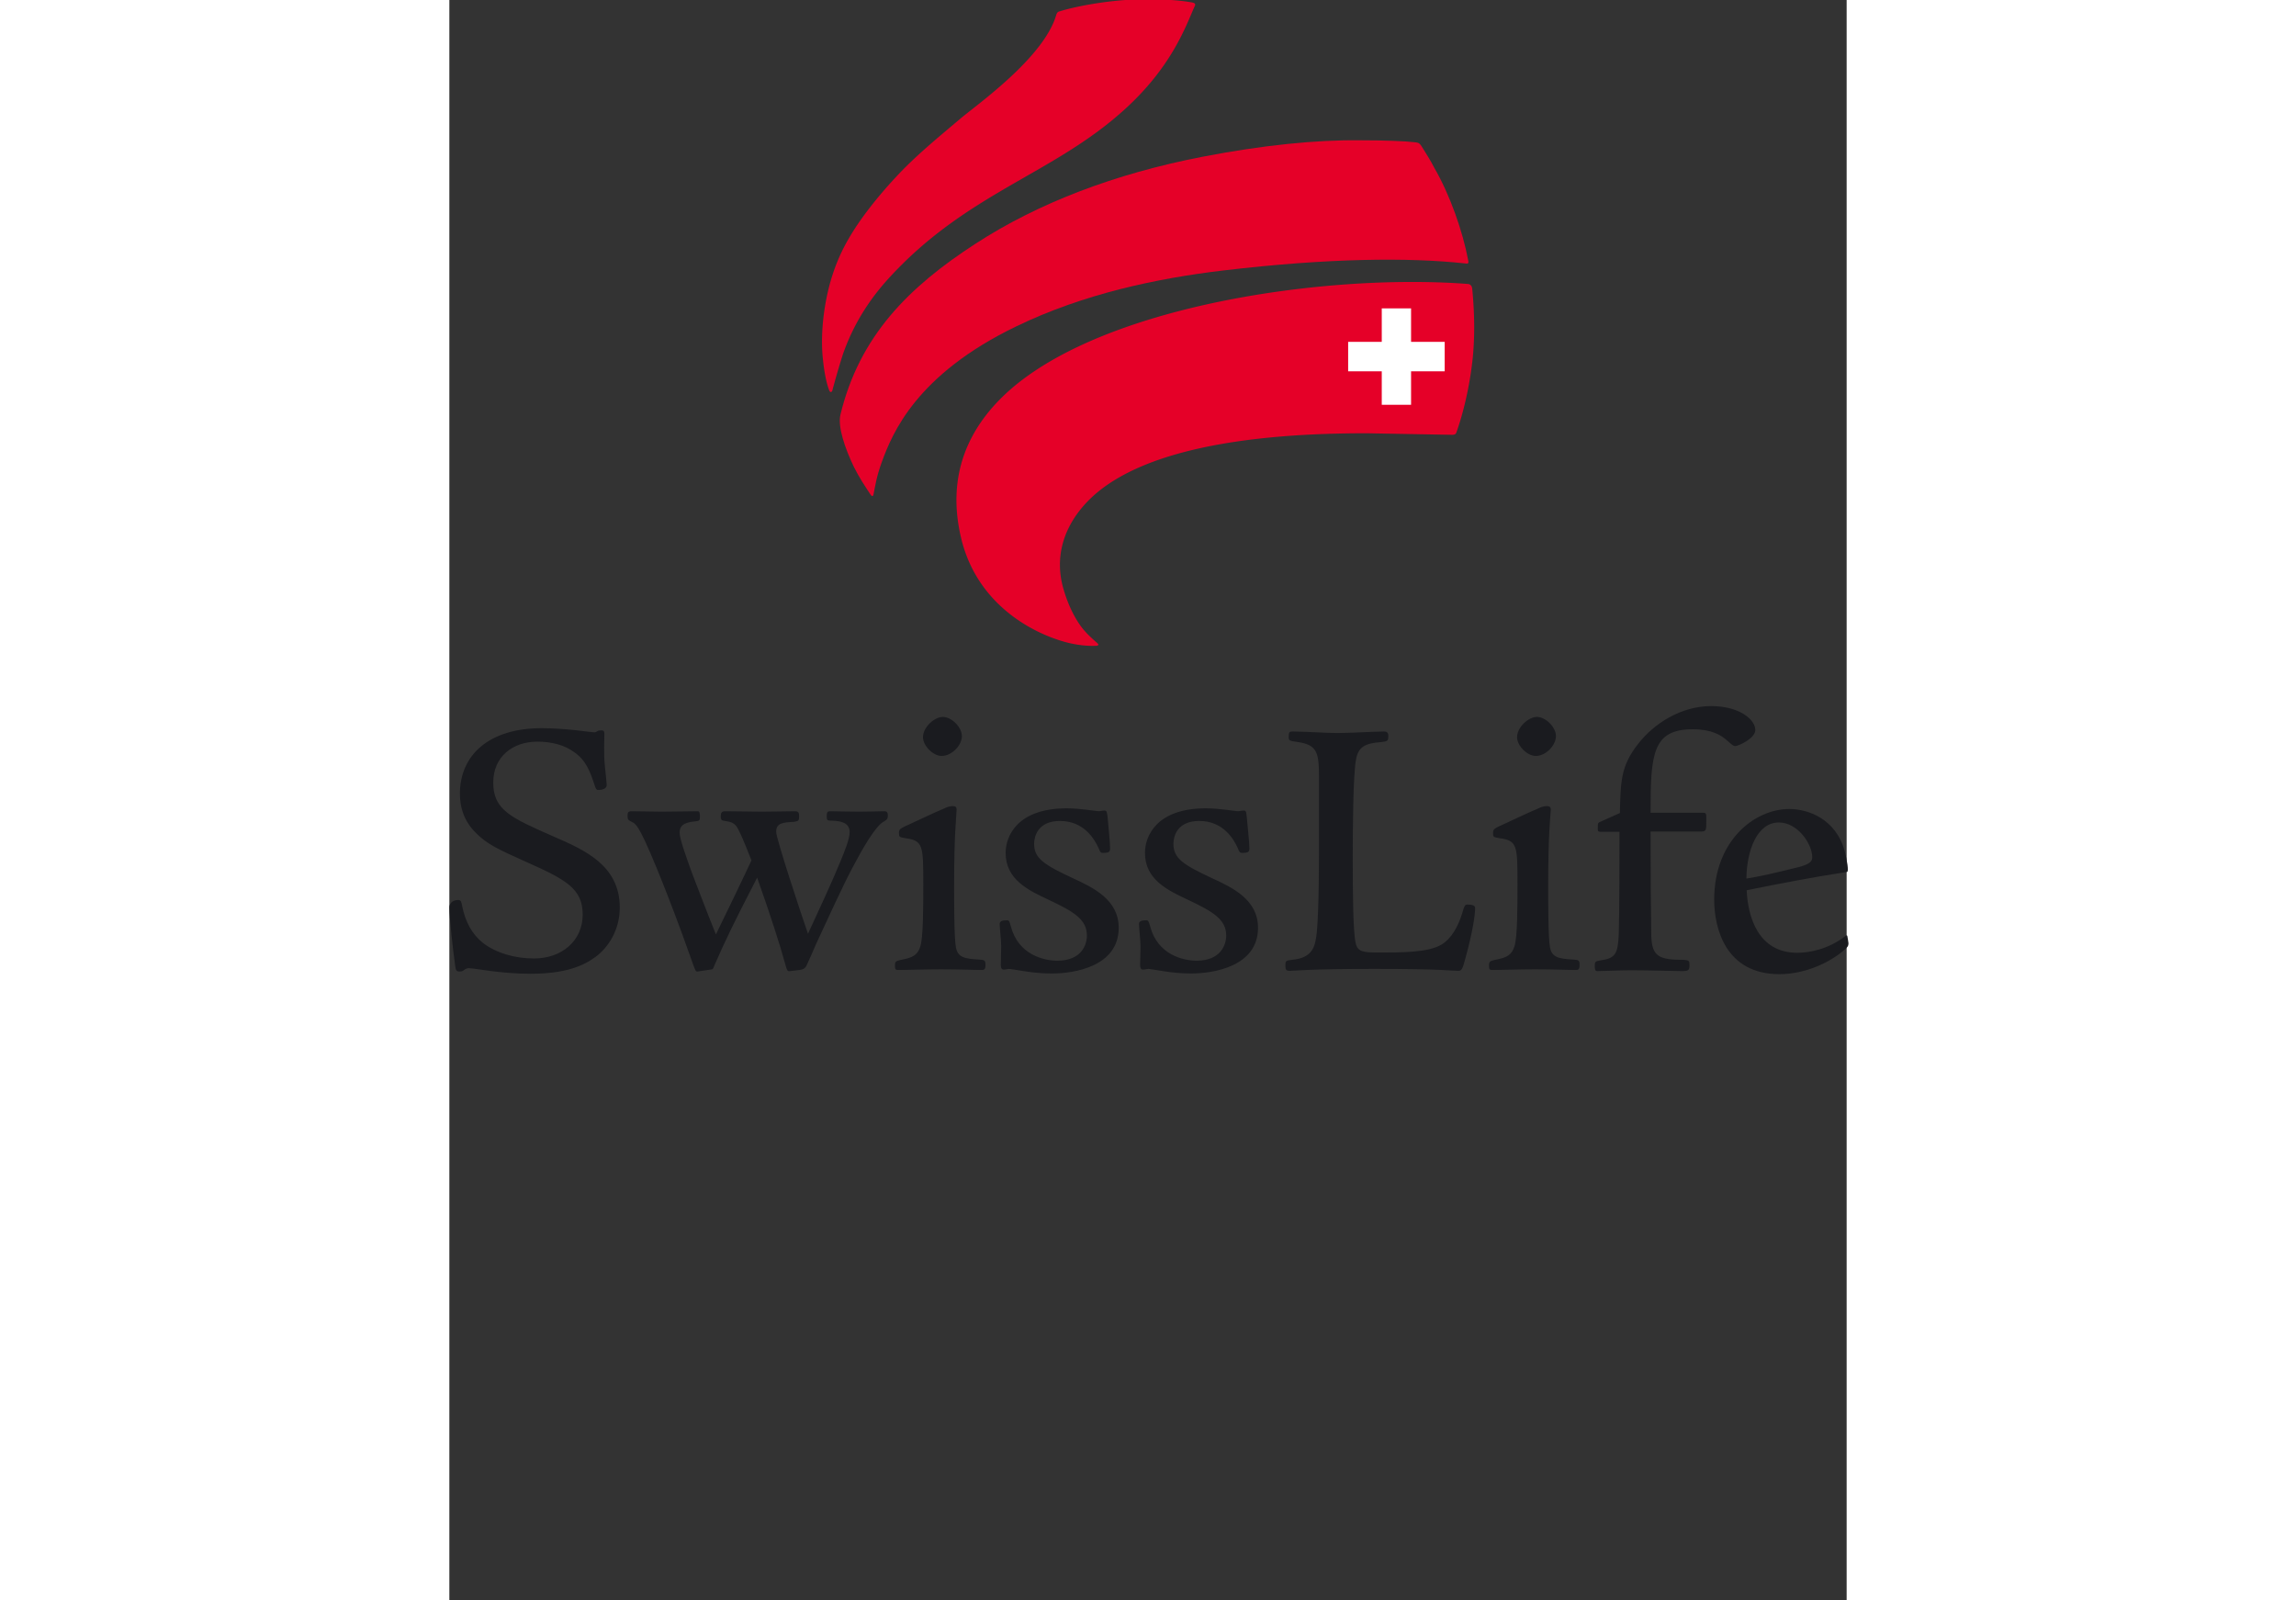 <?xml version="1.0" encoding="utf-8"?><svg height="1742" viewBox="0 .755 707.466 810.025" width="2500" xmlns="http://www.w3.org/2000/svg"><rect x="0" y=".755" width="707.466" height="810.025" fill="#333333" stroke="none"/><g fill="#fff"><path d="m482.286 144.43c-71.59.843-161.606 19.057-201.198 57.806-20.043 19.55-27.005 43.11-20.606 70.044 7.033 29.817 31.436 46.414 51.9 51.97 7.384 2.039 12.8 1.969 14.276 1.898-1.055-1.055-4.712-4.43-4.712-4.43l-4.36-5.626c-3.235-5.064-5.837-10.97-7.736-17.581-1.125-4.08-1.687-8.088-1.687-12.167 0-11.744 4.852-23.136 14.346-32.911 22.433-23.278 70.395-35.022 142.618-34.952l42.687.844c.07 0 .985-.14.985-.14.14-.141.492-1.126.492-1.126 1.336-3.868 5.907-17.792 7.876-36.287 1.055-10.479.985-22.223-.28-35.022l-.423-1.125-.633-.211c-10.056-.844-21.027-1.196-33.545-.985m-143.321-142.548c-10.057.914-21.309 2.954-28.622 5.204l-.563.14-.703.212-.352.773c-5.415 18.777-31.365 39.242-43.882 49.087l-5.204 4.15-4.43 3.797c-10.057 8.439-19.551 16.456-28.342 25.95-7.032 7.665-16.878 19.198-23.7 31.153-5.695 9.916-9.493 20.746-11.532 33.194-.985 6.048-1.477 12.306-1.477 18.003 0 2.32.07 4.57.21 6.68l.212 2.04c.633 5.837 1.547 10.9 2.742 14.276.141-.563.352-1.266.352-1.266l1.758-6.47.563-1.758 2.32-7.525c4.994-14.487 12.659-27.145 23.348-38.89 22.645-24.894 46.415-38.537 69.41-51.688 17.863-10.197 34.741-19.902 50.564-34.318 21.168-19.34 28.904-37.625 33.545-48.525l1.406-3.306c-.07.141-1.054-.07-1.054-.07-9.283-1.617-24.614-1.969-36.57-.844"/><path d="m514.917 132.966h.352zm-133.195-51.688c-44.515 8.65-83.053 23.348-114.629 43.812-39.17 25.387-59.424 51.056-67.863 85.796a11.392 11.392 0 0 0 -.352 2.813c0 5.274 2.532 13.502 7.033 22.785 2.39 4.993 4.993 8.931 7.454 12.659 0 0 .21.351.492.703.07-.633.14-1.196.14-1.196.563-3.305 1.478-8.157 3.869-14.697 4.922-13.08 16.315-43.883 68.848-69.2 29.395-14.135 63.784-23.418 105.065-28.27 48.664-5.767 91-7.033 122.364-3.587.141 0 .352.07.563.07v-.28c-2.954-15.261-9.634-33.546-17.16-46.485 0-.07-4.992-8.65-4.992-8.65l-1.336-2.18-.493-.633-.422-.422-1.617-.352c-4.15-.492-14.206-.985-27.567-.985-22.575-.28-50.001 2.602-79.397 8.299m-375.182 321.313c0 7.736 2.532 13.924 7.806 18.988 5.415 5.485 10.408 7.876 25.387 14.557 19.621 8.72 28.974 13.573 28.974 27.638 0 13.572-10.83 23.418-25.809 23.418-10.197 0-19.902-2.954-26.512-8.017-5.767-4.571-9.494-11.112-11.112-19.48 0-.141-.562-2.04-.562-2.04-3.235 0-3.446 1.97-3.446 2.532 0 5.134 1.688 21.027 2.813 28.833.07.703.281 2.04.492 2.32l.774.071 1.476-.633 3.095-1.125 5.485.703c5.626.774 15.05 2.18 25.598 2.18 18.636 0 27.005-4.43 32.209-8.298 7.454-5.485 11.885-14.417 11.885-24.051 0-20.535-17.16-27.99-32.28-34.6-.21-.14-.773-.351-.773-.351-21.941-9.635-31.013-13.643-31.013-28.341 0-13.08 9.424-21.871 23.559-21.871 7.525 0 14.276 1.899 19.058 5.344 6.68 4.43 8.79 10.83 10.69 16.527l1.054 2.602c1.336 0 3.024-.422 3.024-1.266l-.774-8.58-.14-1.547c-.493-4.008-.282-11.322-.211-14.487v-1.195l-.07-.774c-.07.14-1.548.211-1.548.211.282-.14-2.32.844-2.32.844l-3.657-.422-6.33-.703c-5.414-.563-11.744-.985-16.526-.985-24.824 0-40.296 12.307-40.296 31.998m186.22 10.127c-.352 0-.492 1.266-.492 1.266s.07.984.07 1.055c.07-.141 1.406 0 1.406 0 3.024.07 10.127.421 10.127 7.032 0 3.727-2.672 10.197-4.782 15.401l-.21.633c-.071 0-16.176 35.866-16.176 35.866-.21.422-.633.703-1.125.703s-.984-.352-1.125-.774c-2.602-7.524-16.175-48.102-16.175-51.97 0-5.696 4.29-5.977 10.197-6.329 0 0 1.266-.351 1.337-.351-.07 0-.07 0-.07-.07 0-.282.07-1.196.07-1.196l-.07-1.196-.774-.07-17.09.14-18.143-.14c-1.055 0-1.055 0-1.055 1.406l.07.844c3.868.633 5.345.844 7.385 3.094 1.828 2.532 4.29 8.37 7.946 17.793.14.351.14.703 0 .984l-18.003 37.554a1.253 1.253 0 0 1 -1.125.703c-.492-.07-.914-.352-1.125-.774l-9.353-23.98-2.954-7.736-.703-1.899c-2.743-7.806-5.415-15.26-5.415-18.425 0-4.22 2.672-6.33 8.86-6.892l1.337-.21v-.282-.914s-.07-.985-.14-1.266c-.774 0-18.145.14-18.145.14l-14.979-.14-.844.07s.07 0 .07.07c0 .141-.07.704-.07.704 0 1.406 0 1.406 1.477 2.18 2.25.984 3.938 3.516 7.103 9.986 6.962 15.12 17.862 43.671 24.473 62.87.14.211 1.195 2.883 1.195 2.883.07-.14 6.26-.984 6.26-.984l.562-.14c0-.141.492-1.407.492-1.407 6.118-13.784 9.072-19.972 21.66-44.445.282-.493.703-.704 1.196-.704.492.07.914.352 1.055.844 7.173 20.043 12.095 35.725 14.065 43.11.351 1.406.914 3.234 1.195 3.586.14-.14 4.852-.703 4.852-.703 1.618-.141 2.321-.633 2.813-1.9.07-.07 4.783-10.83 4.783-10.83l1.617-3.515c5.837-12.589 12.447-26.864 16.808-35.022 5.626-10.62 11.955-21.73 16.456-23.84 1.125-.633 1.195-.703 1.195-1.97l-.07-.843c-.422 0-4.853.07-4.853.07l-8.087.07-10.97-.07zm58.018-1.477-11.323 5.134-8.65 4.008-.562.282c-1.266.632-1.336.703-1.336 1.828v.984c.07-.07 2.04.422 2.04.422 10.267 1.266 10.267 4.853 10.267 24.755 0 11.252 0 26.723-1.618 31.646-1.406 4.57-4.079 6.4-10.76 7.595-2.039.492-2.039.492-2.039 1.899l.07.914c.422-.07 7.666-.211 7.666-.211l14.346-.281 15.823.28 4.641.142.704-.07c0-.141.21-1.407.21-1.407l-.14-1.125-1.828-.282c-7.314-.351-11.885-.914-13.01-7.243-.633-2.884-.985-13.08-.985-31.154l.563-27.286c0-.281.773-11.604.773-11.604-.07-.28-.703-.422-.703-.422-1.196 0-2.532.422-4.15 1.196zm-9.775-37.272c0 3.657 4.57 8.228 8.228 8.228 4.36 0 9.071-4.571 9.071-8.79 0-3.798-4.641-8.44-8.439-8.44-3.656 0-8.86 4.642-8.86 9.002m41.913 58.581c0 12.869 11.252 18.143 21.238 22.785 12.026 5.626 19.902 9.986 19.902 19.058 0 6.47-4.29 13.924-16.245 13.924-3.305 0-20.043-.844-24.684-18.144l-.774-2.391c-1.687.07-2.46.281-2.46.774.984 8.439.421 14.205.773 21.87.07 0 1.336-.21 1.336-.21l1.406-.141 1.97.21 2.672.423c3.586.633 9.634 1.617 17.159 1.617 5.415 0 32.49-1.055 32.49-21.87 0-13.573-12.448-19.34-22.434-23.981-14.487-6.752-20.394-10.338-20.394-18.496 0-2.11.703-12.799 14.276-12.799 9.213 0 16.315 4.993 20.676 14.346 0 .141.773 1.759.773 1.759 2.25 0 2.602-.211 2.672-.282s.07-.773.07-.773l-.913-11.323-.422-4.5c0-.211-.352-2.25-.352-2.25-.14.14-1.406.35-1.406.35l-1.337.212-3.094-.352c-3.235-.422-8.58-1.195-13.221-1.195-28.27 0-29.677 17.792-29.677 21.378m70.465.001c0 12.869 11.323 18.143 21.309 22.785 11.955 5.626 19.831 9.986 19.831 19.058 0 6.47-4.22 13.924-16.174 13.924-3.306 0-20.113-.844-24.684-18.144l-.774-2.391c-1.758.07-2.532.281-2.532.774 1.055 8.439.493 14.205.774 21.87.07 0 1.406-.21 1.406-.21l1.337-.141 1.969.21 2.672.423c3.657.633 9.635 1.617 17.16 1.617 5.414 0 32.56-1.055 32.56-21.87 0-13.573-12.448-19.34-22.434-23.981-14.487-6.752-20.394-10.338-20.394-18.496 0-2.11.633-12.799 14.276-12.799 9.142 0 16.315 4.993 20.605 14.346.07.141.844 1.759.844 1.759 2.25 0 2.602-.211 2.672-.282s.07-.773.07-.773l-.914-11.323-.422-4.5c-.07-.211-.422-2.25-.422-2.25-.07.14-1.336.35-1.336.35l-1.406.212-3.095-.352c-3.164-.422-8.58-1.195-13.22-1.195-28.2 0-29.678 17.792-29.678 21.378m110.199-59.916-14.135.422-22.363-.704h-.844v.282c0 .492-.07 1.336-.07 1.336l.07.563c.281.28 2.39.492 3.586.703 10.76 1.688 11.674 6.329 11.674 19.198v27.497c0 15.612 0 39.241-1.125 51.056-.703 6.189-1.547 13.924-13.784 14.98-.07 0-2.04.35-2.04.35v.071c0 .352-.07 1.407-.07 1.407l.141 1.125.914.07 2.25-.07c4.29-.281 14.417-.844 40.367-.844 26.583 0 35.233.563 39.382.773l3.305.141c.774 0 1.055-.492 2.11-4.29 4.15-14.838 5.204-23.418 5.204-25.95 0-.421 0-.843-2.954-.843-.281.21-.633 1.617-1.055 2.953-1.828 6.048-5.133 13.573-11.251 17.16-6.892 4.149-20.254 4.149-32.069 4.149-7.454 0-11.955 0-13.15-5.697-1.336-5.907-1.547-26.301-1.547-43.46 0-9.846.14-42.476 1.758-50.142 1.336-7.384 5.977-9.142 13.994-9.634-.07 0 2.18-.422 2.18-.422l.141-1.618c0-.773-.14-.844-.914-.844zm87.976 38.608-11.322 5.134-8.65 4.008-.563.282c-1.195.632-1.336.703-1.336 1.828l.07.984c0-.07 1.97.422 1.97.422 10.267 1.266 10.267 4.853 10.267 24.755 0 11.252 0 26.723-1.617 31.646-1.407 4.57-4.08 6.4-10.76 7.595-2.04.492-2.04.492-2.04 1.899l.07.914c.423-.07 7.666-.211 7.666-.211l14.346-.281 15.823.28 4.642.142.703-.07c0-.141.211-1.407.211-1.407l-.14-1.125-1.759-.282c-7.384-.351-11.955-.914-13.08-7.243-.633-2.884-.985-13.08-.985-31.154l.563-27.427c0-.14.774-11.463.774-11.463-.07-.28-.704-.422-.704-.422-1.195 0-2.531.422-4.149 1.196zm-9.775-37.272c0 3.657 4.571 8.228 8.298 8.228 4.29 0 9.002-4.571 9.002-8.79 0-3.798-4.642-8.44-8.44-8.44-3.656 0-8.86 4.642-8.86 9.002m61.182 3.938c-8.298 10.69-8.509 18.074-8.86 34.178 0 .492-.282.914-.704 1.055l-10.267 4.57c-.14.071-.211 1.9-.211 1.9v.984l9.775-.281c.352 0 .633.14.844.352.281.21.352.562.352.843l-.352 51.619c-.352 10.689-1.688 13.502-10.69 14.838 0-.07-1.406.281-1.406.281v.07c0 .282-.07 1.267-.07 1.267l.21 1.336c0-.07 5.416-.211 5.416-.211l11.744-.281 18.988.28 6.61.141c2.602 0 2.602 0 2.602-1.828l-.14-1.266c0 .07-1.407-.21-1.407-.21-13.221 0-17.37-1.83-17.792-13.292l-.422-52.884c0-.352.14-.633.352-.914.28-.211.562-.352.914-.352h25.739c1.265 0 1.265 0 1.265-3.516v-1.055l-.07-2.602-26.934.14c-.703 0-1.266-.562-1.266-1.195 0-29.396.985-43.46 22.644-43.46 9.987 0 14.91 3.164 17.652 5.555l1.547 1.336c.914.844 1.829 1.618 2.25 1.618 1.266-.07 9.002-3.587 9.002-6.963 0-4.43-7.525-10.9-21.168-10.9-15.963 0-29.184 9.775-36.147 18.847m53.166 68.215c-.281-.211-.422-.563-.422-.914.21-14.768 5.767-29.607 17.722-29.607 10.337 0 18.073 11.393 18.073 18.847 0 2.954-2.11 4.642-7.736 6.048-13.713 3.446-18.565 4.571-26.582 5.907-.352.07-.774 0-1.055-.281zm-14.276 9.705c0 8.58 2.32 36.498 31.787 36.498 13.572 0 25.668-6.329 31.997-11.814 1.688-1.336 1.829-1.758 1.829-2.532l-.281-1.477s-.211-.703-.211-.633c-9.986 7.173-20.254 8.088-24.262 8.088-22.926 0-26.372-22.926-26.794-32.772v-.07c0-.563.422-1.125.984-1.195 13.643-2.743 31.576-6.26 50.212-9.213v-.21c0-1.407-.422-4.642-1.477-8.792-4.149-15.12-17.088-20.534-26.864-20.534-18.143 0-36.92 16.737-36.92 44.656"/></g><path d="m533.99 784.84c.16 1.56.14 3.26-.03 5.01-.01.11-.04.2-.11.27-.06.06-.12.08-.2.09-1.44.11-3.01.16-4.79.14-10.11-.13-23.02-2.69-28.73-8.27-2.68-2.62-3.96-5.96-2.98-10.13 1.11-4.74 5.06-6.85 7.51-7.52 1.25-.34 2.18-.27 2.18-.27s.18-.01.2.08c.01.05-.14.17-.14.17s-.45.39-.71.67-.4.46-.61.78c-.37.58-.76 1.36-1.07 2.45-.65 2.32.07 4.5 1.75 6.24 2.86 2.97 9.15 4.93 20.16 4.91l6.07-.11s.18-.01.26.06c.05.06.05.05.11.23.36 1.02.89 2.93 1.13 5.2m-20.28 25.65c-1.31.23-3.5.29-5.24.12-1.41-.13-3.04-.42-4.11-.74-.11-.04-.19-.04-.25-.1a.46.46 0 0 1 -.1-.18c-.88-3.08-5.73-6.48-6.92-7.49-1.7-1.44-3.24-2.69-4.68-4.25-1.23-1.33-2.52-2.92-3.39-4.45-.92-1.6-1.4-3.21-1.66-4.78-.22-1.33-.26-2.58-.18-3.55l.03-.3c.14-1.39.38-2.01.4-2.08.04-.12.08-.26.17-.26.1 0 .12.17.15.28.03.1.18.66.31 1.1.15.52.24.81.4 1.32.49 1.4 1.38 3.37 3.28 5.46 5.68 6.23 11.86 7.48 17.05 12.22 3.29 3 4.31 5.8 4.97 7.32.05.11.1.18.05.25s-.15.09-.28.11" fill="#e50028" transform="matrix(7.032 0 0 -7.032 -3236.903 5701.272)"/><path d="m515.831 132.474c-2.742-14.698-9.283-33.263-17.23-46.906-1.476-3.095-4.57-7.877-6.399-10.83-.773-1.196-.633-.774-1.055-1.266-.633-.633-2.461-.704-2.461-.704-4.5-.562-15.05-.984-27.567-.984h-.07c-22.012-.281-49.298 2.461-79.538 8.298-44.726 8.65-83.545 23.559-115.05 44.023-33.897 21.942-58.792 46.766-68.427 86.5-1.547 6.259 2.462 17.51 6.751 26.442 2.743 5.556 5.626 9.775 8.299 13.854.351.562.844 1.195 1.266.914.28-.14.351-.422.492-1.125.633-3.024 1.336-8.51 4.22-16.315 5.203-14.065 17.158-43.953 68.214-68.497 33.967-16.385 70.887-24.191 104.643-28.2 53.517-6.33 94.024-6.61 122.084-3.586.773.07 1.617.28 1.828-.141s.14-.844 0-1.477" fill="#e50028"/><path d="m486.928 156.877h-14.839v16.948h-17.018v14.909h17.018v16.948h14.839v-16.948h17.018v-14.909h-17.018z" fill="#fff"/><g fill="#1a1b1f"><path d="m73.982 485.223c-5.908 4.36-14.839 8.509-32.983 8.509-15.4 0-28.06-2.813-31.083-2.813-2.32 0-2.462 1.688-4.571 1.688-1.9 0-2.11-.563-2.462-3.446-1.125-7.947-2.883-23.841-2.883-28.974 0-1.688 1.196-3.798 4.571-3.798 1.336 0 1.547 1.126 1.899 3.024 1.547 7.806 4.923 14.276 10.619 18.777 6.47 4.923 15.753 7.806 25.809 7.806 13.995 0 24.614-8.931 24.614-22.222 0-13.222-8.72-17.793-28.27-26.513-14.769-6.61-20.043-9.072-25.74-14.768-6.61-6.47-8.157-13.854-8.157-19.902 0-19.34 14.416-33.193 41.491-33.193 4.923 0 11.393.422 16.667.984 5.134.563 9.283 1.126 9.846 1.126.773 0 1.336-.422 1.898-.774.633-.211.774-.211 1.9-.211 1.195 0 1.335.774 1.335 1.899s-.351 10.83.211 15.542c.352 3.797.985 9.282.985 10.267 0 1.899-2.532 2.461-4.22 2.461-1.125 0-1.336-.562-2.25-3.446-1.899-5.626-4.009-11.744-10.267-15.893-4.712-3.446-11.323-5.134-18.355-5.134-12.729 0-22.363 7.806-22.363 20.676 0 13.994 8.86 17.792 30.872 27.497 15.19 6.61 33.193 14.416 33.193 35.795 0 11.533-5.907 20.324-12.306 25.036m146.134-68.637c-4.36 2.11-11.252 14.416-15.964 23.347-4.711 8.861-12.306 25.388-18.354 38.468-1.336 3.235-4.22 9.635-4.782 10.76-.704 1.898-2.04 2.461-3.798 2.672l-4.712.563c-1.336.21-1.547-.141-2.672-4.36-2.25-8.299-7.384-24.403-13.995-42.969-12.869 24.965-15.752 31.084-21.59 44.305-.773 2.11-.773 2.11-2.109 2.25l-6.61.985c-.774 0-.985-.563-2.11-3.587-6.47-18.566-17.44-47.61-24.473-62.73-2.813-5.907-4.501-8.58-6.26-9.282-2.25-1.196-2.46-1.196-2.46-3.446 0-1.547.421-2.11 2.11-2.11 4.008 0 11.954.21 14.978.21 6.61 0 12.73-.21 18.566-.21.774 0 .985 1.195.985 2.532 0 2.25-.211 2.39-2.532 2.602-6.048.562-7.736 2.461-7.736 5.696s3.235 11.955 6.048 19.902c3.024 7.806 6.048 15.964 12.307 31.646 3.446-7.033 14.065-28.974 18.003-37.483-3.586-9.142-6.048-15.19-7.736-17.44-1.687-1.9-2.883-2.11-6.47-2.673-1.125-.21-1.336-.984-1.336-2.11 0-1.898.422-2.672 2.321-2.672 5.134 0 14.768.21 18.144.21 4.22 0 15.05-.21 17.089-.21 1.898 0 2.11.774 2.11 2.532 0 2.25-.212 2.39-2.462 2.813-5.907.351-9.142.562-9.142 5.133 0 3.376 12.518 41.28 16.104 51.548 5.697-12.307 12.377-26.723 16.105-35.865 2.11-5.064 4.993-11.955 4.993-15.542 0-4.923-4.571-5.696-8.932-5.837-2.461 0-2.672-.21-2.672-2.25 0-1.758.211-2.532 1.688-2.532 2.11 0 8.931.21 14.979.21 4.571 0 10.056-.21 12.518-.21 1.336 0 1.758.774 1.758 2.11 0 1.898-.633 2.25-1.899 3.024m29.114-33.123c-4.29 0-9.423-5.134-9.423-9.494 0-5.134 5.837-10.267 10.056-10.267 4.36 0 9.635 5.133 9.635 9.704 0 4.712-5.134 10.057-10.267 10.057zm20.113 108.37c-2.672 0-11.181-.352-20.464-.352-7.384 0-18.003.352-21.59.352-1.336 0-1.688-.352-1.688-2.04 0-2.32.352-2.46 3.024-3.094 6.26-1.125 8.51-2.602 9.846-6.821 1.477-4.712 1.477-20.254 1.477-31.224 0-19.762 0-22.364-9.072-23.559-3.024-.563-3.235-.563-3.235-2.602 0-2.11.984-2.25 2.672-3.235 3.587-1.547 15.331-7.243 19.902-9.072 1.899-.984 3.446-1.336 4.712-1.336 1.336 0 1.899.563 1.899 1.688-.141 2.672-.563 8.368-.704 11.392-.21 4.36-.562 12.87-.562 27.427 0 5.907 0 26.794.914 30.943.914 5.274 4.571 5.837 11.955 6.259 2.602.14 3.024.562 3.024 2.602 0 2.32-.562 2.672-2.11 2.672m35.866 1.758c-8.017 0-14.417-1.195-17.863-1.758-1.687-.21-3.234-.563-3.938-.563-.562 0-1.898.352-2.672.352-1.125 0-1.547-.914-1.547-2.461 0-2.04.21-5.275.21-9.283 0-3.024-.773-9.635-.773-11.322 0-1.548 1.547-1.9 3.587-1.9 1.195 0 1.336.352 2.11 3.236 3.797 14.205 16.666 17.23 23.488 17.23 12.166 0 14.98-7.947 14.98-12.73 0-8.157-6.611-12.095-19.13-18.003-10.618-4.922-22.01-10.408-22.01-23.84 0-8.72 6.117-22.574 30.942-22.574 6.822 0 14.98 1.477 16.315 1.477.563 0 1.829-.352 2.602-.352 1.337 0 1.337.352 1.758 3.235.352 4.36 1.266 12.87 1.266 15.894 0 1.687-.351 2.32-3.797 2.32-.914 0-1.266-.422-2.04-2.461-2.11-4.571-7.384-13.713-19.55-13.713-11.322 0-13.08 8.017-13.08 11.603 0 7.384 5.133 10.62 19.761 17.44 10.197 4.713 23.066 10.83 23.066 25.036 0 19.691-22.714 23.137-33.685 23.137m70.465 0c-7.946 0-14.416-1.195-17.792-1.758-1.758-.21-3.235-.563-4.008-.563-.563 0-1.9.352-2.673.352-1.125 0-1.477-.914-1.477-2.461 0-2.04.211-5.275.211-9.283 0-3.024-.773-9.635-.773-11.322 0-1.548 1.477-1.9 3.586-1.9 1.126 0 1.337.352 2.11 3.236 3.798 14.205 16.667 17.23 23.489 17.23 12.095 0 14.979-7.947 14.979-12.73 0-8.157-6.681-12.095-19.129-18.003-10.619-4.922-22.011-10.408-22.011-23.84 0-8.72 6.048-22.574 30.872-22.574 6.822 0 14.98 1.477 16.316 1.477.562 0 1.898-.352 2.672-.352 1.336 0 1.336.352 1.688 3.235.351 4.36 1.336 12.87 1.336 15.894 0 1.687-.422 2.32-3.798 2.32-.914 0-1.336-.422-2.11-2.461-2.039-4.571-7.383-13.713-19.48-13.713-11.392 0-13.08 8.017-13.08 11.603 0 7.384 5.064 10.62 19.691 17.44 10.268 4.713 23.137 10.83 23.137 25.036 0 19.691-22.785 23.137-33.756 23.137m138.54-6.891c-1.125 4.008-1.477 5.555-3.376 5.555-4.008 0-7.243-.985-42.687-.985-32.771 0-40.366.985-42.617.985-1.898 0-2.25-.633-2.25-2.461 0-2.673.14-2.673 3.165-3.095 11.04-.914 11.955-7.173 12.728-13.783 1.126-11.745 1.126-35.444 1.126-50.986v-27.497c0-12.728-.915-16.526-10.62-18.003-4.36-.562-4.711-.773-4.711-2.461 0-2.672.351-2.883 2.11-2.883 5.836 0 16.807.773 22.363.773 6.962 0 19.128-.773 23.84-.773 1.336 0 2.11.562 2.11 2.11 0 2.672-.211 2.812-3.446 3.234-8.299.563-11.745 2.462-12.87 8.72-1.547 7.174-1.688 37.484-1.688 49.86 0 17.23.141 37.484 1.477 43.18.985 4.571 4.009 4.782 11.955 4.782 11.745 0 24.825 0 31.506-4.008 5.063-3.024 8.51-9.283 10.549-16.105.773-2.672 1.195-4.149 2.32-4.149 3.587 0 4.15.703 4.15 2.04 0 2.883-1.126 11.603-5.134 25.95m35.866-103.237c-4.36 0-9.494-5.134-9.494-9.494 0-5.134 5.836-10.267 10.056-10.267 4.36 0 9.634 5.133 9.634 9.704 0 4.712-5.133 10.057-10.197 10.057zm20.042 108.37c-2.602 0-11.182-.352-20.465-.352-7.384 0-18.003.352-21.59.352-1.335 0-1.687-.352-1.687-2.04 0-2.32.352-2.46 3.024-3.094 6.259-1.125 8.51-2.602 9.845-6.821 1.547-4.712 1.547-20.254 1.547-31.224 0-19.762 0-22.364-9.142-23.559-3.024-.563-3.235-.563-3.235-2.602 0-2.11.985-2.25 2.673-3.235 3.586-1.547 15.33-7.243 19.902-9.072 1.898-.984 3.445-1.336 4.711-1.336 1.336 0 1.97.563 1.97 1.688-.212 2.672-.634 8.368-.774 11.392-.211 4.36-.563 12.87-.563 27.427 0 5.907 0 26.794.914 30.943.915 5.274 4.572 5.837 11.956 6.259 2.672.14 3.024.562 3.024 2.602 0 2.32-.563 2.672-2.11 2.672"/><g transform="matrix(7.032 0 0 -7.032 -3236.903 5701.272)"><path d="m552.89 756.94c-.16 0-.33.19-.65.46-.38.32-1.02.75-2.4.75-2.91 0-3.04-1.78-3.04-6.01h3.77c.27 0 .24-.08.24-.67 0-.54 0-.68-.35-.68h-3.66c0-2.5.02-5.9.05-7.52.05-1.5.57-1.72 2.37-1.72.35-.03.38-.08.38-.38 0-.35-.05-.43-.54-.43-.4 0-2.37.06-3.64.06-.91 0-2.04-.06-2.48-.06-.13 0-.16.16-.16.35 0 .32.03.35.35.41 1.13.16 1.32.43 1.38 1.94.05 1.78.05 5.39.05 7.33h-1.4c-.16.02-.16.05-.16.27 0 .32 0 .35.13.43l1.46.65c.05 2.34.08 3.39 1.29 4.95 1.16 1.51 3.13 2.75 5.28 2.75 2.03 0 3.18-.97 3.18-1.72 0-.62-1.24-1.16-1.45-1.16"/><path d="m556.04 751.44c-1.59 0-2.32-2.05-2.34-4.04 1.13.19 1.83.35 3.77.83.83.22.97.43.97.7 0 .97-1.05 2.51-2.4 2.51zm4.69-9.19c-1.02-.89-2.8-1.73-4.66-1.73-3.88 0-4.69 3.32-4.69 5.37 0 4.2 2.86 6.52 5.42 6.52 1.29 0 3.34-.67 3.98-3.05.17-.64.3-1.45.17-1.48-2.43-.37-4.83-.83-7.23-1.32.08-1.88.81-4.5 3.64-4.5.86 0 2.21.24 3.45 1.19.08.08.14.1.16 0 .03-.19.06-.33.08-.51 0-.19-.08-.3-.32-.49"/></g></g></svg>